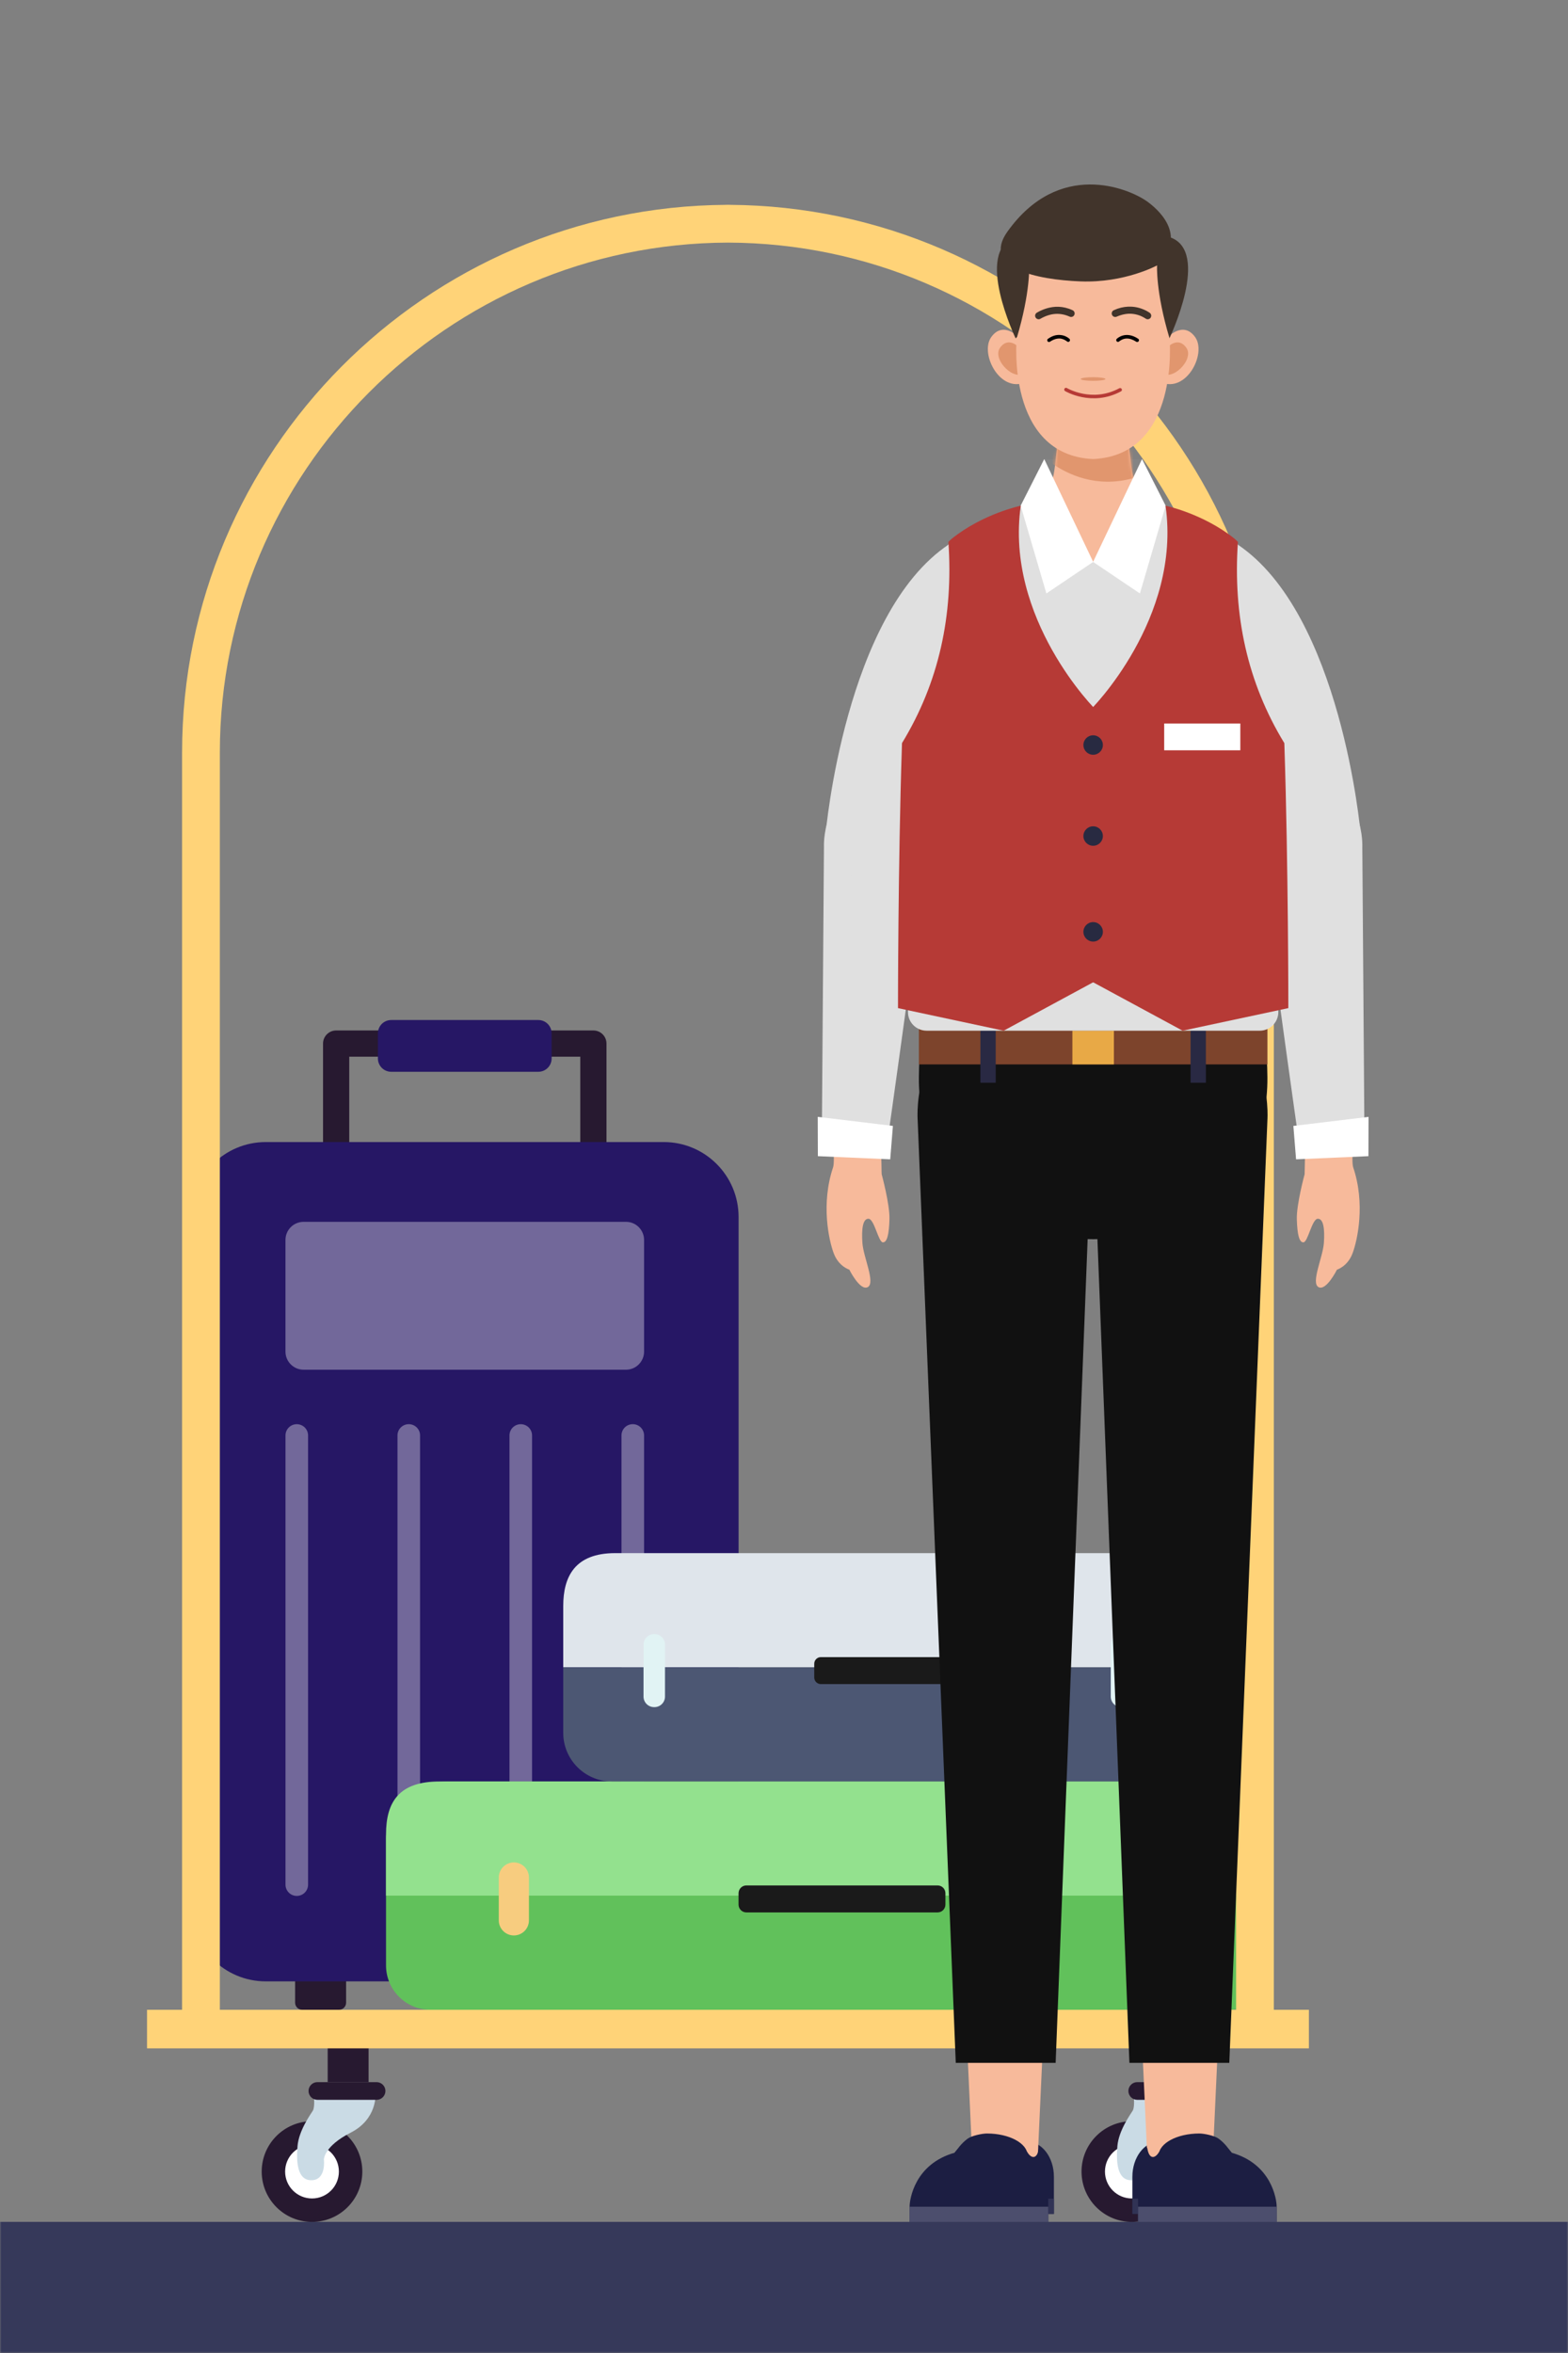 <svg width="500" height="750" viewBox="0 0 500 750" fill="none" xmlns="http://www.w3.org/2000/svg">
<rect x="0" y="0" width="500" height="750" fill="#808080" stroke="none"/>
<g clip-path="url(#clip0_4733_534317)">
<mask id="mask0_4733_534317" style="mask-type:luminance" maskUnits="userSpaceOnUse" x="0" y="-1" width="500" height="751">
<path d="M500 -0.004H0V749.998H500V-0.004Z" fill="white"/>
</mask>
<g mask="url(#mask0_4733_534317)">
<path fill-rule="evenodd" clip-rule="evenodd" d="M500 749.997V708.211H0V749.997H500Z" fill="#36395A"/>
<path d="M107.186 488.207C109.493 488.207 111.364 486.336 111.364 484.03V336.808H185.04V462.816C185.04 465.122 186.911 466.993 189.218 466.993C191.524 466.993 193.395 465.122 193.395 462.816V332.631C193.395 330.324 191.524 328.453 189.218 328.453H107.186C104.88 328.453 103.009 330.324 103.009 332.631V484.03C103.009 486.336 104.88 488.207 107.186 488.207Z" fill="#271930"/>
<path d="M120.507 329.37V337.376C120.507 339.728 122.408 341.621 124.748 341.621H171.661C174.004 341.621 175.902 339.724 175.902 337.376V329.37C175.902 327.026 174.004 325.125 171.661 325.125H124.748C122.408 325.125 120.507 327.026 120.507 329.37Z" fill="#261765"/>
<path d="M186.042 627.867V638.333C186.042 639.586 187.058 640.602 188.311 640.602H200.033C201.286 640.602 202.302 639.586 202.302 638.333V627.867H186.038H186.042Z" fill="#3F9896"/>
<path d="M94.103 627.867V638.333C94.103 639.586 95.119 640.602 96.375 640.602H108.098C109.35 640.602 110.366 639.586 110.366 638.333V627.867H94.103Z" fill="#271930"/>
<path d="M60.893 387.892V607.68C60.893 620.865 71.576 631.545 84.758 631.545H211.65C224.832 631.545 235.519 620.865 235.519 607.68V387.892C235.519 374.711 224.832 364.02 211.65 364.02H84.758C71.576 364.02 60.893 374.707 60.893 387.892Z" fill="#261765"/>
<path d="M91.031 395.224V430.812C91.031 433.999 93.619 436.587 96.814 436.587H199.605C202.793 436.587 205.38 433.999 205.38 430.812V395.224C205.38 392.033 202.793 389.449 199.605 389.449H96.814C93.623 389.449 91.031 392.033 91.031 395.224Z" fill="#72689A"/>
<path d="M201.773 453.938C203.764 453.938 205.377 455.546 205.377 457.537V600.705C205.377 602.693 203.761 604.302 201.773 604.302C199.786 604.302 198.177 602.693 198.177 600.705V457.537C198.177 455.546 199.786 453.938 201.773 453.938Z" fill="#72689A"/>
<path d="M166.058 604.309C168.049 604.309 169.662 602.701 169.662 600.713V457.545C169.662 455.554 168.046 453.945 166.058 453.945C164.071 453.945 162.462 455.554 162.462 457.545V600.713C162.462 602.701 164.071 604.309 166.058 604.309Z" fill="#72689A"/>
<path d="M130.346 453.941C132.338 453.941 133.95 455.55 133.95 457.541V600.709C133.95 602.697 132.334 604.306 130.346 604.306C128.359 604.306 126.75 602.697 126.75 600.709V457.541C126.75 455.55 128.359 453.941 130.346 453.941Z" fill="#72689A"/>
<path d="M94.635 604.309C96.627 604.309 98.239 602.701 98.239 600.713V457.545C98.239 455.554 96.623 453.945 94.635 453.945C92.648 453.945 91.039 455.554 91.039 457.545V600.713C91.039 602.701 92.648 604.309 94.635 604.309Z" fill="#72689A"/>
<path d="M142.466 567.828H392.041C399.859 567.828 406.201 574.162 406.201 581.984V626.445C406.201 634.263 399.859 640.608 392.041 640.608H137.25C129.431 640.608 123.094 634.267 123.094 626.445V586.023C123.094 578.204 134.644 567.832 142.466 567.832V567.828Z" fill="#61C15B"/>
<path d="M123.094 604.215V584.692C123.094 574.177 127.395 567.832 140.134 567.832H393.304C400.426 567.832 406.201 575.377 406.201 584.692V604.215H123.094Z" fill="#93E18E"/>
<path d="M360.631 612.101C360.631 613.376 361.137 614.599 362.041 615.503C362.941 616.403 364.163 616.909 365.438 616.909C366.713 616.909 367.936 616.403 368.836 615.503C369.74 614.599 370.246 613.376 370.246 612.101V598.436C370.246 597.161 369.74 595.939 368.836 595.039C367.936 594.135 366.713 593.629 365.438 593.629C364.163 593.629 362.941 594.135 362.041 595.039C361.137 595.939 360.631 597.161 360.631 598.436V612.101Z" fill="#F7CC7F"/>
<path d="M159.053 612.101C159.053 613.376 159.559 614.599 160.459 615.503C161.363 616.403 162.585 616.909 163.86 616.909C165.135 616.909 166.358 616.403 167.261 615.503C168.162 614.599 168.668 613.376 168.668 612.101V598.436C168.668 597.161 168.162 595.939 167.261 595.039C166.358 594.135 165.135 593.629 163.86 593.629C162.585 593.629 161.363 594.135 160.459 595.039C159.559 595.939 159.053 597.161 159.053 598.436V612.101Z" fill="#F7CC7F"/>
<path d="M235.508 607.078C235.508 607.738 235.77 608.371 236.239 608.84C236.704 609.305 237.338 609.568 237.998 609.568H298.98C299.64 609.568 300.274 609.305 300.743 608.84C301.208 608.375 301.47 607.738 301.47 607.078V603.459C301.47 602.799 301.208 602.165 300.743 601.696C300.278 601.231 299.64 600.969 298.98 600.969H237.998C237.338 600.969 236.704 601.231 236.239 601.696C235.77 602.165 235.508 602.799 235.508 603.459V607.078Z" fill="#1A1A1A"/>
<path d="M179.604 531.433V511.911C179.604 502.6 183.252 495.051 196.149 495.051H371.99C377.06 495.051 381.174 502.603 381.174 511.911V531.433H179.604Z" fill="#DFE5EB"/>
<path d="M381.178 531.434V552.329C381.178 560.886 374.237 567.824 365.683 567.824H195.095C186.541 567.824 179.604 560.882 179.604 552.329V531.434H381.178Z" fill="#4C5773"/>
<path d="M354.195 540.779C354.195 541.668 354.548 542.519 355.178 543.149C355.804 543.779 356.659 544.132 357.548 544.132H357.687C358.575 544.132 359.43 543.779 360.057 543.149C360.687 542.519 361.039 541.668 361.039 540.779V524.208C361.039 523.319 360.687 522.468 360.057 521.838C359.43 521.208 358.575 520.855 357.687 520.855H357.548C356.659 520.855 355.804 521.208 355.178 521.838C354.548 522.468 354.195 523.319 354.195 524.208V540.779Z" fill="#E1F3F4"/>
<path d="M205.204 540.779C205.204 541.668 205.557 542.519 206.187 543.149C206.817 543.779 207.668 544.132 208.557 544.132H208.699C209.588 544.132 210.439 543.779 211.069 543.149C211.699 542.519 212.052 541.668 212.052 540.779V524.208C212.052 523.319 211.699 522.468 211.069 521.838C210.439 521.208 209.588 520.855 208.699 520.855H208.557C207.668 520.855 206.817 521.208 206.187 521.838C205.56 522.468 205.204 523.319 205.204 524.208V540.779Z" fill="#E1F3F4"/>
<path d="M259.644 534.683C259.644 535.849 260.589 536.79 261.751 536.79H304.494C305.66 536.79 306.605 535.845 306.605 534.683V530.303C306.605 529.137 305.66 528.195 304.494 528.195H261.751C260.585 528.195 259.644 529.14 259.644 530.303V534.683Z" fill="#1A1A1A"/>
<path d="M344.877 692.171C344.877 701.033 352.062 708.218 360.923 708.218C369.785 708.218 376.97 701.033 376.97 692.171C376.97 683.31 369.785 676.125 360.923 676.125C352.062 676.125 344.877 683.31 344.877 692.171Z" fill="#271930"/>
<path d="M352.347 692.17C352.347 696.903 356.187 700.743 360.919 700.743C365.652 700.743 369.495 696.903 369.495 692.17C369.495 687.438 365.655 683.598 360.919 683.598C356.183 683.598 352.347 687.438 352.347 692.17Z" fill="white"/>
<path d="M381.166 667.449C381.166 667.449 381.789 675.437 373.246 679.772C364.711 684.111 364.711 688.314 364.711 688.314C364.711 688.314 365.54 694.787 360.856 694.926C356.172 695.064 355.899 689.001 356.311 684.043C356.724 679.085 360.444 673.989 361.201 672.748C361.962 671.507 361.475 667.449 361.475 667.449H381.166Z" fill="#CADBE5"/>
<path d="M359.82 666.484C359.82 667.234 360.117 667.95 360.645 668.479C361.174 669.008 361.89 669.308 362.64 669.308H381.51C382.257 669.308 382.977 669.012 383.505 668.479C384.034 667.95 384.33 667.234 384.33 666.484C384.33 665.734 384.034 665.018 383.505 664.489C382.977 663.96 382.26 663.664 381.51 663.664H362.64C361.894 663.664 361.174 663.96 360.645 664.489C360.117 665.018 359.82 665.738 359.82 666.484Z" fill="#271930"/>
<path d="M83.449 692.171C83.449 701.033 90.634 708.218 99.496 708.218C108.357 708.218 115.534 701.033 115.534 692.171C115.534 683.31 108.349 676.125 99.496 676.125C90.642 676.125 83.449 683.31 83.449 692.171Z" fill="#271930"/>
<path d="M90.919 692.17C90.919 696.903 94.755 700.743 99.495 700.743C104.235 700.743 108.064 696.903 108.064 692.17C108.064 687.438 104.228 683.598 99.495 683.598C94.763 683.598 90.919 687.438 90.919 692.17Z" fill="white"/>
<path d="M119.734 667.449C119.734 667.449 120.353 675.437 111.814 679.772C103.276 684.111 103.276 688.314 103.276 688.314C103.276 688.314 104.101 694.787 99.421 694.926C94.737 695.064 94.463 689.001 94.876 684.043C95.288 679.085 99.004 673.989 99.766 672.748C100.519 671.507 100.039 667.449 100.039 667.449H119.731H119.734Z" fill="#CADBE5"/>
<path d="M98.389 666.484C98.389 667.234 98.685 667.95 99.214 668.479C99.742 669.008 100.462 669.308 101.209 669.308H120.079C120.825 669.308 121.545 669.012 122.074 668.479C122.602 667.95 122.902 667.234 122.902 666.484C122.902 665.734 122.606 665.018 122.074 664.489C121.545 663.96 120.829 663.664 120.079 663.664H101.209C100.459 663.664 99.742 663.96 99.214 664.489C98.685 665.018 98.389 665.738 98.389 666.484Z" fill="#271930"/>
<path d="M104.498 663.665H117.529V650.848H104.498V663.665Z" fill="#271930"/>
<path d="M365.559 663.665H378.594V650.848H365.559V663.665Z" fill="#271930"/>
<path d="M46.887 640.602H417.376V652.898H46.887V640.602Z" fill="#FFD378"/>
<path d="M231.586 65.292V65.277C231.766 65.277 231.946 65.281 232.133 65.285C232.313 65.285 232.493 65.277 232.677 65.277V65.292C328.46 65.885 406.201 143.975 406.201 239.893V649.574H394.16V239.893C394.16 150.433 321.526 77.622 232.133 77.326C142.737 77.622 70.103 150.433 70.103 239.893V649.574H58.062V239.893C58.062 143.975 135.803 65.885 231.586 65.292Z" fill="#FFD378"/>
<path fill-rule="evenodd" clip-rule="evenodd" d="M361.093 693.783C361.093 690.813 362 687.963 363.616 685.863C365.233 683.763 367.423 682.582 369.706 682.582H386.473C388.756 682.582 390.95 683.763 392.563 685.863C394.179 687.963 395.086 690.813 395.086 693.783V705.671H361.089V693.783H361.093Z" fill="#1C1E42"/>
<path fill-rule="evenodd" clip-rule="evenodd" d="M361.092 700.828H405.293V705.669H361.092V700.828Z" fill="#313355"/>
<path fill-rule="evenodd" clip-rule="evenodd" d="M336.064 693.783C336.064 690.813 335.157 687.963 333.54 685.863C331.924 683.763 329.734 682.582 327.45 682.582H310.684C308.4 682.582 306.207 683.763 304.594 685.863C302.978 687.963 302.07 690.813 302.07 693.783V705.671H336.068V693.783H336.064Z" fill="#1C1E42"/>
<path fill-rule="evenodd" clip-rule="evenodd" d="M336.065 700.828H291.863V705.669H336.065V700.828Z" fill="#313355"/>
<path fill-rule="evenodd" clip-rule="evenodd" d="M364.299 653.779L365.694 684.263C365.694 684.263 365.694 699.128 375.59 699.128C386.889 699.128 386.889 684.263 386.889 684.263L388.284 653.779L377.911 635.734L364.303 653.779H364.299Z" fill="#F7BA9B"/>
<path fill-rule="evenodd" clip-rule="evenodd" d="M348.578 359.876L360.143 657.518H391.996L404.15 356.955C404.15 356.955 406.662 322.635 374.195 324.836C344.453 326.853 348.578 359.876 348.578 359.876Z" fill="#111111"/>
<path fill-rule="evenodd" clip-rule="evenodd" d="M332.468 653.779L331.073 684.263C331.073 684.263 331.073 699.128 321.177 699.128C309.878 699.128 309.878 684.263 309.878 684.263L308.483 653.779L318.856 635.734L332.465 653.779H332.468Z" fill="#F7BA9B"/>
<path fill-rule="evenodd" clip-rule="evenodd" d="M348.188 359.876L336.623 657.518H304.77L292.62 356.955C292.62 356.955 290.108 322.635 322.575 324.836C352.317 326.853 348.192 359.876 348.192 359.876H348.188Z" fill="#111111"/>
<path fill-rule="evenodd" clip-rule="evenodd" d="M369.473 687.089C369.473 683.193 375.278 680.035 382.437 680.035C384.016 680.035 387.365 680.751 388.621 681.7C392.63 684.726 393.432 688.341 393.432 688.341L369.47 689.05V687.085L369.473 687.089Z" fill="#1C1E42"/>
<path fill-rule="evenodd" clip-rule="evenodd" d="M362.893 696.327C362.893 693.357 365.375 682.001 365.889 684.926C366.485 688.335 368.296 688.009 369.474 686.123C370.306 684.784 372.485 685.125 374.094 685.125C380.773 685.125 386.12 684.345 392.559 686.112C405.598 689.693 407.094 701.205 407.094 703.245V708.21H362.893V696.323V696.327Z" fill="#1C1E42"/>
<path fill-rule="evenodd" clip-rule="evenodd" d="M362.893 703.375H407.098V708.212H362.893V703.375Z" fill="#4C4E6D"/>
<path fill-rule="evenodd" clip-rule="evenodd" d="M327.683 687.089C327.683 683.193 321.878 680.035 314.72 680.035C313.141 680.035 309.792 680.751 308.536 681.7C304.527 684.726 303.725 688.341 303.725 688.341L327.687 689.05V687.085L327.683 687.089Z" fill="#1C1E42"/>
<path fill-rule="evenodd" clip-rule="evenodd" d="M334.261 696.327C334.261 693.357 331.778 682.001 331.265 684.926C330.668 688.335 328.857 688.009 327.68 686.123C326.847 684.784 324.668 685.125 323.06 685.125C316.381 685.125 311.033 684.345 304.595 686.112C291.556 689.693 290.06 701.205 290.06 703.245V708.21H334.261V696.323V696.327Z" fill="#1C1E42"/>
<path fill-rule="evenodd" clip-rule="evenodd" d="M334.261 703.375H290.06V708.212H334.261V703.375Z" fill="#4C4E6D"/>
<path fill-rule="evenodd" clip-rule="evenodd" d="M416.011 374.281C416.011 374.281 413.397 383.858 413.528 388.606C413.663 393.354 414.263 396.095 415.662 395.982C417.061 395.87 418.354 388.553 420.196 388.475C422.037 388.396 422.476 391.756 422.149 396.256C421.819 400.752 417.964 408.871 420.428 410.247C422.888 411.624 426.323 404.697 426.323 404.697C426.323 404.697 429.706 403.692 431.281 399.53C432.856 395.367 435.436 383.712 431.498 372.061C430.797 369.987 431.99 359.626 430.936 358.625C427.478 355.34 420.552 352.553 417.297 358.591C415.977 361.04 416.127 372.65 416.011 374.288V374.281Z" fill="#F7BA9B"/>
<path fill-rule="evenodd" clip-rule="evenodd" d="M434.416 269.963C434.416 269.963 435.256 251.678 419.188 249.585C408.946 248.254 401.315 257.213 401.255 266.044C401.21 272.46 414.714 367.684 414.714 367.684L435.099 366.061L435.11 365.442L434.413 269.963H434.416Z" fill="#E0E0E0"/>
<path fill-rule="evenodd" clip-rule="evenodd" d="M412.426 358.88L436.4 355.992L436.358 368.521L413.288 369.526L412.426 358.88Z" fill="white"/>
<path fill-rule="evenodd" clip-rule="evenodd" d="M281.146 374.281C281.146 374.281 283.76 383.858 283.628 388.606C283.497 393.354 282.893 396.095 281.495 395.982C280.096 395.87 278.802 388.553 276.961 388.475C275.12 388.396 274.681 391.756 275.007 396.256C275.337 400.752 279.192 408.871 276.728 410.247C274.268 411.624 270.833 404.697 270.833 404.697C270.833 404.697 267.451 403.692 265.876 399.53C264.301 395.367 261.721 383.712 265.658 372.061C266.36 369.987 265.167 359.626 266.221 358.625C269.678 355.34 276.605 352.553 279.86 358.591C281.18 361.04 281.03 372.65 281.146 374.288V374.281Z" fill="#F7BA9B"/>
<path fill-rule="evenodd" clip-rule="evenodd" d="M262.74 269.963C262.74 269.963 261.9 251.678 277.969 249.585C288.214 248.254 295.842 257.213 295.902 266.044C295.947 272.46 282.443 367.684 282.443 367.684L262.054 366.061L262.043 365.442L262.74 269.963Z" fill="#E0E0E0"/>
<path fill-rule="evenodd" clip-rule="evenodd" d="M284.731 358.88L260.757 355.992L260.798 368.521L283.868 369.526L284.731 358.88Z" fill="white"/>
<path fill-rule="evenodd" clip-rule="evenodd" d="M394.599 173.531C427.726 195.622 433.85 265.496 433.85 265.496C433.85 265.496 433.006 279.225 419.049 281.587C405.999 283.796 400.662 270.795 399.691 264.87C397.674 252.555 384.357 194.478 384.357 194.478C384.357 194.478 379.557 163.499 394.602 173.531H394.599Z" fill="#E0E0E0"/>
<path fill-rule="evenodd" clip-rule="evenodd" d="M302.558 173.531C269.43 195.622 263.307 265.496 263.307 265.496C263.307 265.496 264.15 279.225 278.112 281.587C291.165 283.796 296.498 270.795 297.469 264.87C299.487 252.555 312.803 194.478 312.803 194.478C312.803 194.478 317.603 163.499 302.558 173.531Z" fill="#E0E0E0"/>
<path fill-rule="evenodd" clip-rule="evenodd" d="M348.579 300.626C349.636 299.298 403.637 274.578 404.147 343.38C404.66 412.189 292.498 412.189 293.008 343.38C293.521 274.578 347.518 299.294 348.575 300.626H348.579Z" fill="#111111"/>
<path fill-rule="evenodd" clip-rule="evenodd" d="M371.693 161.172C371.693 161.172 379.789 201.466 360.143 227.825L348.593 223.681V179.104L356.689 163.006L371.693 161.176V161.172ZM325.478 161.172C325.478 161.172 317.382 201.466 337.028 227.825L348.578 223.681V179.104L340.482 163.006L325.478 161.176V161.172Z" fill="#E0E0E0"/>
<path fill-rule="evenodd" clip-rule="evenodd" d="M404.15 339.27H293.007V323.445H404.15V339.27Z" fill="#7D442C"/>
<path fill-rule="evenodd" clip-rule="evenodd" d="M384.53 345.109H379.647V323.445H384.53V345.109Z" fill="#292943"/>
<path fill-rule="evenodd" clip-rule="evenodd" d="M317.509 345.109H312.627V323.445H317.509V345.109Z" fill="#292943"/>
<path fill-rule="evenodd" clip-rule="evenodd" d="M355.197 339.271H341.96V328.52H355.197V339.271Z" fill="#E8A946"/>
<path fill-rule="evenodd" clip-rule="evenodd" d="M295.464 328.523C292.186 328.523 289.531 325.868 289.531 322.59V234.529C289.531 182.985 302.495 173.531 302.495 173.531H394.666C394.666 173.531 407.63 182.981 407.63 234.529V322.59C407.63 325.868 404.975 328.527 401.694 328.527H295.467L295.464 328.523Z" fill="#E0E0E0"/>
<path fill-rule="evenodd" clip-rule="evenodd" d="M364.171 146.324H332.979V164.186H364.171V146.324Z" fill="#848484"/>
<path fill-rule="evenodd" clip-rule="evenodd" d="M348.59 127.699C349.704 127.744 350.814 127.902 351.871 128.243C352.426 128.423 352.963 128.652 353.469 128.933C353.795 129.113 354.11 129.319 354.406 129.54C356.116 130.819 357.215 132.66 357.988 134.547C358.115 134.854 358.231 135.165 358.344 135.477C358.498 135.908 358.64 136.343 358.768 136.785C358.94 137.37 359.098 137.955 359.24 138.548C359.761 140.738 360.106 142.969 360.373 145.197C360.436 145.711 360.493 146.224 360.549 146.742C360.598 147.207 360.643 147.676 360.699 148.144C360.778 148.823 360.871 149.502 360.984 150.177C361.479 153.177 362.293 156.151 363.594 158.937C364.295 160.437 365.139 161.888 366.178 163.208C366.508 163.628 366.86 164.033 367.239 164.416C367.46 164.637 367.689 164.862 367.94 165.053L348.59 179.101L329.214 165.053C329.465 164.858 329.694 164.637 329.915 164.416C330.294 164.033 330.643 163.628 330.976 163.208C332.015 161.888 332.859 160.437 333.56 158.937C334.865 156.151 335.679 153.177 336.17 150.177C336.283 149.502 336.376 148.823 336.455 148.144C336.511 147.679 336.556 147.211 336.605 146.742C336.661 146.228 336.718 145.711 336.781 145.197C337.051 142.966 337.393 140.738 337.918 138.548C338.06 137.955 338.214 137.37 338.386 136.785C338.518 136.347 338.656 135.912 338.81 135.477C338.923 135.165 339.039 134.854 339.166 134.547C339.939 132.664 341.038 130.819 342.748 129.54C343.044 129.319 343.359 129.117 343.685 128.933C344.191 128.652 344.728 128.423 345.283 128.243C346.34 127.902 347.45 127.744 348.564 127.699H348.59Z" fill="#F7BA9B"/>
</g>
<mask id="mask1_4733_534317" style="mask-type:luminance" maskUnits="userSpaceOnUse" x="329" y="127" width="39" height="53">
<path d="M348.589 127.699C349.703 127.744 350.813 127.902 351.87 128.243C352.425 128.423 352.962 128.652 353.468 128.933C353.794 129.113 354.109 129.319 354.405 129.54C356.115 130.819 357.214 132.66 357.987 134.547C358.114 134.854 358.23 135.165 358.343 135.477C358.497 135.908 358.639 136.343 358.767 136.785C358.939 137.37 359.097 137.955 359.239 138.548C359.76 140.738 360.105 142.969 360.372 145.197C360.435 145.711 360.492 146.224 360.548 146.742C360.597 147.207 360.642 147.676 360.698 148.144C360.777 148.823 360.87 149.502 360.983 150.177C361.478 153.177 362.292 156.151 363.593 158.937C364.294 160.437 365.138 161.888 366.177 163.208C366.507 163.628 366.859 164.033 367.238 164.416C367.459 164.637 367.688 164.862 367.939 165.053L348.589 179.101L329.213 165.053C329.464 164.858 329.693 164.637 329.914 164.416C330.293 164.033 330.642 163.628 330.975 163.208C332.014 161.888 332.858 160.437 333.559 158.937C334.864 156.151 335.678 153.177 336.169 150.177C336.282 149.502 336.375 148.823 336.454 148.144C336.51 147.679 336.555 147.211 336.604 146.742C336.66 146.228 336.717 145.711 336.78 145.197C337.05 142.966 337.392 140.738 337.917 138.548C338.059 137.955 338.213 137.37 338.385 136.785C338.517 136.347 338.655 135.912 338.809 135.477C338.922 135.165 339.038 134.854 339.165 134.547C339.938 132.664 341.037 130.819 342.747 129.54C343.043 129.319 343.358 129.117 343.684 128.933C344.19 128.652 344.727 128.423 345.282 128.243C346.339 127.902 347.449 127.744 348.563 127.699H348.589Z" fill="white"/>
</mask>
<g mask="url(#mask1_4733_534317)">
<path fill-rule="evenodd" clip-rule="evenodd" d="M329.213 142.235C329.213 142.235 346.849 163.771 372.312 147.384C397.77 131 348.589 114.121 348.589 114.121L325.249 127.704L329.213 142.235Z" fill="#E1966E"/>
</g>
<path fill-rule="evenodd" clip-rule="evenodd" d="M348.593 179.103L333.668 189.161L325.463 161.174L332.985 146.328L348.593 179.103Z" fill="white"/>
<path fill-rule="evenodd" clip-rule="evenodd" d="M348.563 179.103L363.489 189.161L371.694 161.174L364.167 146.328L348.563 179.103Z" fill="white"/>
<path fill-rule="evenodd" clip-rule="evenodd" d="M349.973 312.347L320.048 328.524L286.347 321.328C286.347 321.328 286.347 275.784 287.592 237.849C287.603 237.512 287.625 236.863 287.625 236.863C299.419 217.539 304.047 196.063 302.423 172.712C302.423 172.712 303.105 172.022 303.559 171.662C313.557 163.678 325.501 161.195 325.501 161.195C320.389 197.053 349.171 226.254 349.977 226.738V312.351L349.973 312.347Z" fill="#B63A36"/>
<path fill-rule="evenodd" clip-rule="evenodd" d="M347.184 312.347L377.116 328.524L410.821 321.328C410.821 321.328 410.821 275.784 409.576 237.849C409.565 237.512 409.542 236.863 409.542 236.863C397.749 217.539 393.121 196.063 394.745 172.712C394.745 172.712 394.062 172.022 393.609 171.662C383.611 163.678 371.667 161.195 371.667 161.195C376.779 197.053 347.99 226.254 347.184 226.738V312.351V312.347Z" fill="#B63A36"/>
<path fill-rule="evenodd" clip-rule="evenodd" d="M395.51 230.617H371.236V239.148H395.51V230.617Z" fill="white"/>
<path fill-rule="evenodd" clip-rule="evenodd" d="M348.579 234.363C350.292 234.363 351.684 235.755 351.684 237.468C351.684 239.182 350.292 240.573 348.579 240.573C346.865 240.573 345.474 239.182 345.474 237.468C345.474 235.755 346.865 234.363 348.579 234.363Z" fill="#282A41"/>
<path fill-rule="evenodd" clip-rule="evenodd" d="M348.578 263.375C350.291 263.375 351.683 264.766 351.683 266.48C351.683 268.194 350.291 269.585 348.578 269.585C346.864 269.585 345.473 268.194 345.473 266.48C345.473 264.766 346.864 263.375 348.578 263.375Z" fill="#282A41"/>
<path fill-rule="evenodd" clip-rule="evenodd" d="M348.579 293.91C350.292 293.91 351.684 295.301 351.684 297.015C351.684 298.729 350.292 300.12 348.579 300.12C346.865 300.12 345.474 298.729 345.474 297.015C345.474 295.301 346.865 293.91 348.579 293.91Z" fill="#282A41"/>
<path fill-rule="evenodd" clip-rule="evenodd" d="M325.182 107.843C325.182 107.843 320.078 102.004 316.118 107.393C312.158 112.782 319.34 126.406 327.991 121.343C336.642 116.281 325.182 107.843 325.182 107.843Z" fill="#F7BA9B"/>
<path fill-rule="evenodd" clip-rule="evenodd" d="M325.04 110.833C325.04 110.833 321.635 107.008 318.901 110.833C316.167 114.658 323.825 122.019 326.888 118.573C329.952 115.127 325.04 110.833 325.04 110.833Z" fill="#E1966E"/>
<path fill-rule="evenodd" clip-rule="evenodd" d="M372.005 107.843C372.005 107.843 377.109 102.004 381.069 107.393C385.029 112.782 377.847 126.406 369.196 121.343C360.545 116.281 372.005 107.843 372.005 107.843Z" fill="#F7BA9B"/>
<path fill-rule="evenodd" clip-rule="evenodd" d="M372.147 110.833C372.147 110.833 375.552 107.008 378.285 110.833C381.019 114.658 373.362 122.019 370.298 118.573C367.234 115.127 372.147 110.833 372.147 110.833Z" fill="#E1966E"/>
<path fill-rule="evenodd" clip-rule="evenodd" d="M372.897 107.842C372.897 107.842 386.18 80.114 373.081 75.622C359.982 71.129 352.621 89.733 352.621 89.733L372.897 107.842Z" fill="#41342B"/>
<path fill-rule="evenodd" clip-rule="evenodd" d="M323.861 107.842C323.861 107.842 310.579 80.114 323.681 75.622C336.78 71.129 344.141 89.733 344.141 89.733L323.861 107.842Z" fill="#41342B"/>
<path fill-rule="evenodd" clip-rule="evenodd" d="M328.159 84.594H368.967C368.967 84.594 368.457 92.907 372.938 107.84C372.938 107.84 376.456 145.014 348.597 146.322H348.567H348.537C320.678 145.014 324.196 107.836 324.196 107.836C328.677 92.904 328.167 84.59 328.167 84.59L328.159 84.594Z" fill="#F7BA9B"/>
<path fill-rule="evenodd" clip-rule="evenodd" d="M368.967 84.595C368.967 84.595 358.639 90.235 344.569 89.695C330.495 89.155 312.964 85.424 321.255 73.822C337.647 50.879 359.723 59.95 365.641 64.109C368.772 66.31 379.216 74.871 368.971 84.595H368.967Z" fill="#41342B"/>
<path fill-rule="evenodd" clip-rule="evenodd" d="M348.563 120.227C350.742 120.227 352.508 120.485 352.508 120.808C352.508 121.13 350.742 121.389 348.563 121.389C346.384 121.389 344.618 121.13 344.618 120.808C344.618 120.485 346.384 120.227 348.563 120.227Z" fill="#E1966E"/>
<path d="M339.92 124.172C339.92 124.172 348.162 129.118 357.189 124.251" stroke="#B63A36" stroke-width="1.125" stroke-linecap="round" stroke-linejoin="round"/>
<path fill-rule="evenodd" clip-rule="evenodd" d="M337.186 103.914C340.069 103.914 342.409 106.254 342.409 109.138C342.409 112.022 340.069 114.362 337.186 114.362C334.302 114.362 331.962 112.022 331.962 109.138C331.962 106.254 334.302 103.914 337.186 103.914ZM359.941 103.914C362.825 103.914 365.165 106.254 365.165 109.138C365.165 112.022 362.825 114.362 359.941 114.362C357.057 114.362 354.717 112.022 354.717 109.138C354.717 106.254 357.057 103.914 359.941 103.914Z" fill="#F7BA9B"/>
<path d="M340.629 108.411C340.629 108.411 340.025 107.799 338.96 107.496C337.891 107.196 336.361 107.203 334.501 108.448C336.593 106.989 338.641 106.914 340.629 108.407V108.411ZM356.499 108.411C356.499 108.411 357.102 107.799 358.167 107.496C359.236 107.196 360.766 107.203 362.626 108.448C360.35 106.986 358.306 106.967 356.499 108.407V108.411Z" stroke="black" stroke-width="1.125" stroke-linecap="round" stroke-linejoin="round"/>
<path d="M331.205 100.637C331.205 100.637 332.412 99.842 334.269 99.317C336.125 98.795 338.626 98.544 341.555 99.902C338.026 98.327 334.58 98.683 331.201 100.633L331.205 100.637ZM365.979 100.637C365.979 100.637 364.854 99.774 362.997 99.253C361.141 98.732 358.554 98.548 355.625 99.905C359.386 98.289 362.829 98.574 365.979 100.637Z" stroke="#41342B" stroke-width="2.25" stroke-linecap="round" stroke-linejoin="round"/>
</g>
<defs>
<clipPath id="clip0_4733_534317">
<rect width="500" height="750.002" fill="white"/>
</clipPath>
</defs>
</svg>
